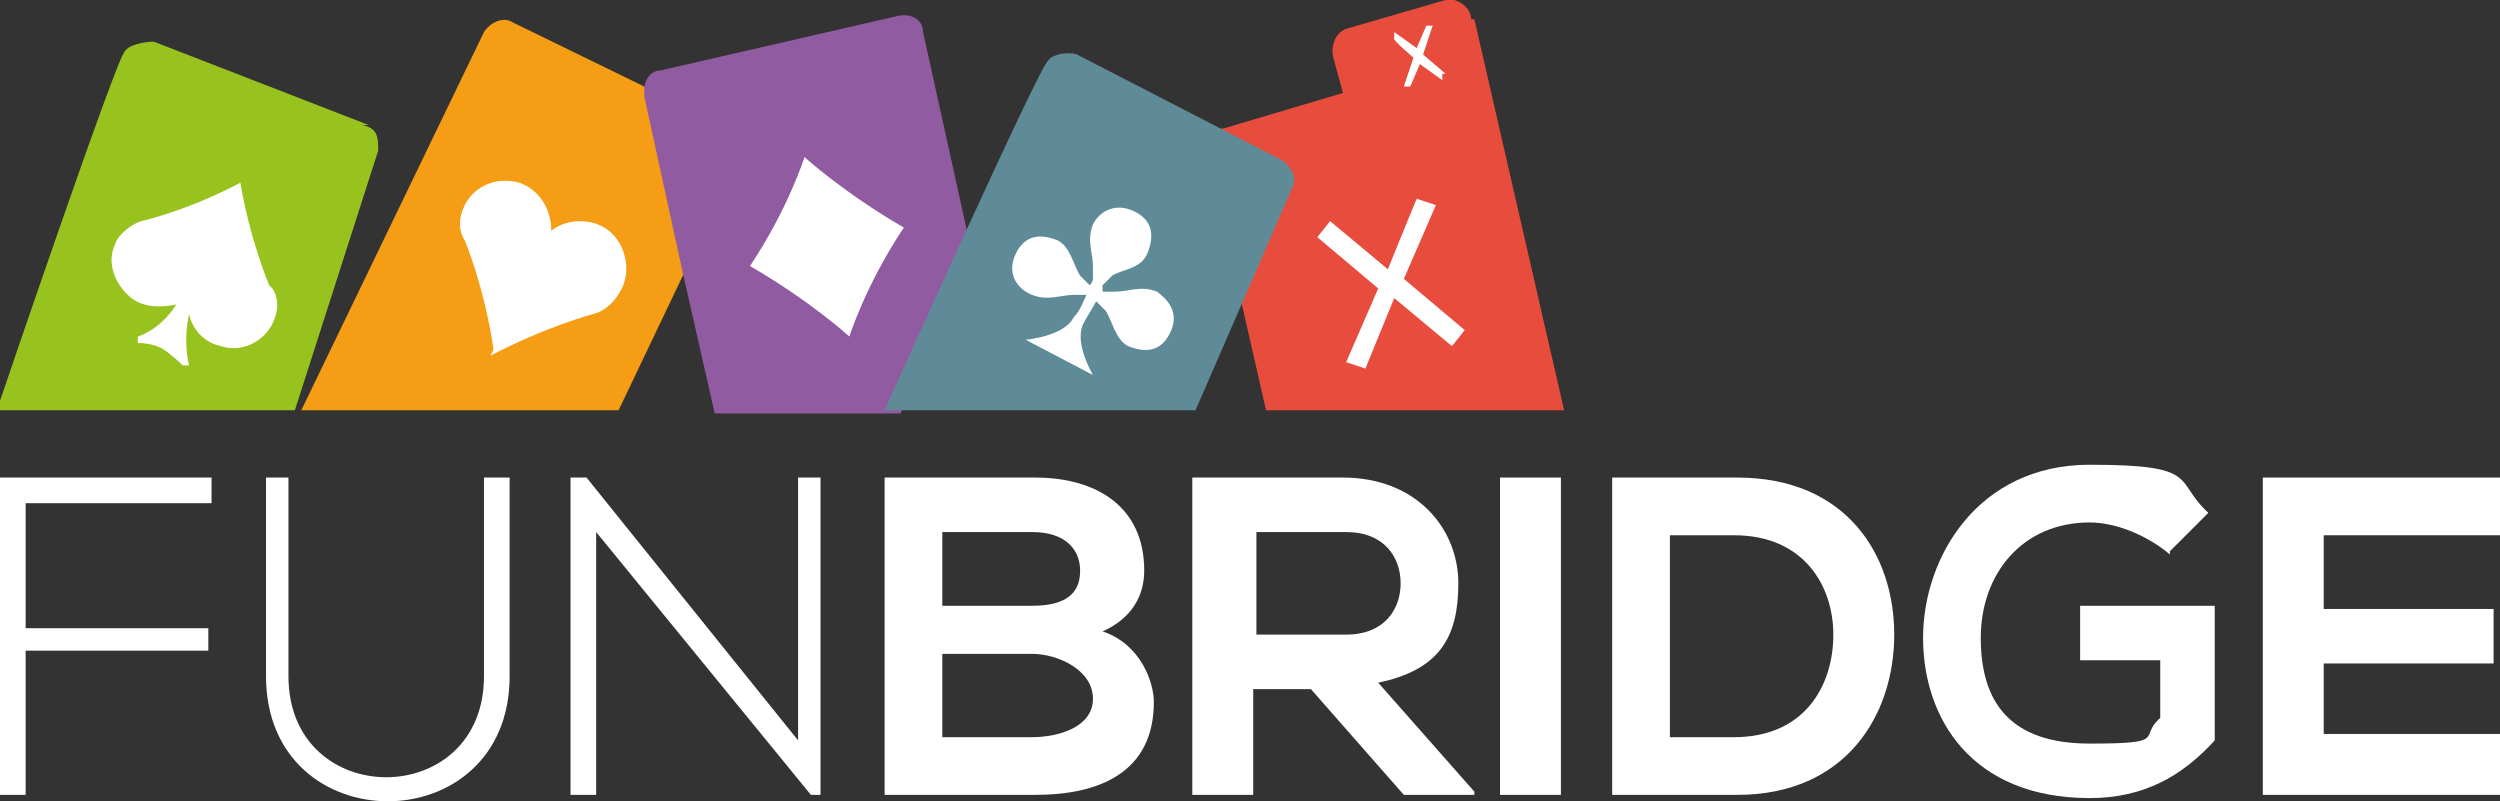 <svg xmlns="http://www.w3.org/2000/svg" id="Calque_1" viewBox="0 0 78 25"><rect x="0" y="0" width="78" height="25" fill="#333333" stroke="none"/><defs><style>      .st0 {        fill: #e84c3d;      }      .st1 {        fill: #905ba1;      }      .st2 {        fill: #98c21d;      }      .st3 {        fill: #fff;      }      .st4 {        fill: #5f8b99;      }      .st5 {        fill: #f49d15;      }    </style></defs><path class="st0" d="M45.9.6c0-.4-.5-.7-.8-.6l-3.1.9c-.3.1-.5.5-.4.9l.3,1.1-3.7,1.1c-.3,0-.5.4-.5.8,0,0,0,0,0,.1l1.8,7.9h9.3l-2.8-12.2Z"></path><path class="st2" d="M11.5,3.9L4.8,1.3c-.3,0-.8.1-.9.3-.2,0-4,11.2-4,11.2h9.3l2.6-8.1c0-.4,0-.7-.5-.8Z"></path><path class="st5" d="M20.8,3.1c0,0-.7-.3-.7-.4L16,.7c-.3-.2-.7,0-.9.3l-5.7,11.8h9.9l2.1-4.4-.5-5.3Z"></path><path class="st1" d="M28.8,1c0-.4-.4-.6-.8-.5l-7.4,1.7c-.3,0-.5.3-.5.6,0,0,0,.1,0,.2l1.2,5.5,1,4.4h5.8c0-.1,2.2-5.1,2.2-5.1l-1.5-6.8Z"></path><path class="st3" d="M23.4,8.3c1.2-1.8,1.7-3.4,1.7-3.4,0,0,1.2,1.1,3.1,2.2-1.2,1.8-1.7,3.4-1.7,3.4,0,0-1.2-1.1-3.1-2.2Z"></path><path class="st3" d="M8.4,8.9s-.6-1.4-.9-3.2c-1.7.9-3.1,1.2-3.1,1.2-.3.1-.7.4-.8.7-.3.6,0,1.3.5,1.7.4.3.9.3,1.4.2-.5.8-1.2,1-1.2,1v.2s.5,0,.8.2c.3.2.6.5.6.5h.2s-.2-.7,0-1.6c.1.5.5.9,1,1,.6.2,1.3-.1,1.6-.7.2-.4.2-.8,0-1.1Z"></path><path class="st3" d="M15.3,11.1c1.7-.9,3.2-1.3,3.2-1.3.4-.1.7-.4.9-.8.3-.6.1-1.4-.4-1.8-.5-.4-1.3-.4-1.8,0,0-.7-.4-1.3-1-1.5-.7-.2-1.4.1-1.7.7-.2.4-.2.8,0,1.1,0,0,.6,1.4.9,3.4Z"></path><path class="st3" d="M45.7,10.3l-1.9-1.6,1-2.3-.6-.2-.9,2.2-1.8-1.5-.4.5,1.9,1.6-1,2.3.6.2.9-2.2,1.8,1.5.4-.5Z"></path><path class="st4" d="M40.3,5.9c.2-.3,0-.7-.3-.9l-6.4-3.3c-.3-.1-.8,0-.9.2-.2,0-5.1,10.9-5.1,10.9h9.7l3-6.9Z"></path><path class="st3" d="M36.1,9.1c-.5-.2-.9,0-1.3,0-.2,0-.3,0-.4,0,0,0,0,0,0,0h0c0-.1,0-.2,0-.2,0,0,.2-.2.3-.3.3-.2.9-.2,1.1-.7.2-.5.2-1-.4-1.3-.6-.3-1.1,0-1.3.4-.2.5,0,.9,0,1.3,0,.2,0,.3,0,.4,0,0,0,.1-.1.2,0,0-.2-.2-.3-.3-.2-.3-.3-.9-.7-1.1-.5-.2-1-.2-1.3.4s0,1.1.5,1.3c.5.2.9,0,1.3,0,.2,0,.3,0,.4,0-.1.2-.2.5-.4.7-.3.6-1.5.7-1.5.7l2.1,1.1s-.6-1-.3-1.6c.1-.2.3-.5.4-.7,0,0,.2.2.3.3.2.3.3.9.7,1.1.5.2,1,.2,1.3-.4.3-.6,0-1-.4-1.3Z"></path><path class="st3" d="M45.1,2.3l-.7-.6.3-.9h-.2c0,0-.3.7-.3.7l-.7-.5v.2c-.1,0,.6.6.6.6l-.3.9h.2c0,0,.3-.7.3-.7l.7.5v-.2Z"></path><path class="st3" d="M.8,19.6h5.7v.7H.8v4.5h-.8v-9.9h6.6v.8H.8v3.9Z"></path><path class="st3" d="M15.9,14.9v6.2c0,5.2-7.6,5.2-7.6,0v-6.2h.7v6.2c0,4.2,6.1,4.2,6.1,0v-6.2h.7Z"></path><path class="st3" d="M18.3,14.9l6.6,8.2v-8.2h.7v9.9h-.3l-6.7-8.2v8.2h-.8v-9.9h.3Z"></path><path class="st3" d="M35.7,17.8c0,.8-.4,1.5-1.3,1.9,1.2.4,1.6,1.6,1.6,2.2,0,2.2-1.7,2.9-3.7,2.9h-4.7v-9.9h4.7c1.9,0,3.4.9,3.4,2.9ZM29.4,18.9h2.8c1.2,0,1.5-.5,1.5-1.1s-.4-1.2-1.5-1.2h-2.8v2.3ZM29.4,23h2.8c.8,0,1.9-.3,1.9-1.2s-1.1-1.4-1.9-1.4h-2.8v2.5Z"></path><path class="st3" d="M46,24.8h-2.2l-2.9-3.3h-1.8v3.3h-1.9v-9.9c1.6,0,3.1,0,4.7,0,2.3,0,3.6,1.6,3.6,3.3s-.6,2.7-2.5,3.1l3,3.4h0c0,.1,0,.1,0,.1ZM39.2,16.6v3.2h2.8c1.2,0,1.7-.8,1.7-1.6s-.5-1.6-1.7-1.6h-2.8Z"></path><path class="st3" d="M46.8,24.8v-9.9h1.9v9.9h-1.9Z"></path><path class="st3" d="M59.1,19.8c0,2.5-1.5,5-4.9,5h-3.9v-9.9h3.9c3.4,0,4.9,2.4,4.9,4.9ZM52.1,23h2c2.2,0,3.1-1.6,3.1-3.2,0-1.5-.9-3.1-3.1-3.1h-2v6.3Z"></path><path class="st3" d="M67.7,17.3c-.7-.6-1.7-1-2.5-1-2.1,0-3.4,1.6-3.4,3.6s.9,3.3,3.4,3.3,1.5-.2,2.2-.8v-1.8h-2.5v-1.7h4.2v4.2c-1,1.1-2.2,1.8-3.9,1.8-3.7,0-5.2-2.5-5.2-5s1.7-5.4,5.2-5.4,2.6.5,3.7,1.5l-1.2,1.2Z"></path><path class="st3" d="M78,24.8h-7.4v-9.9h7.4v1.8h-5.5v2.3h5.3v1.7h-5.3v2.2h5.5v1.8Z"></path></svg>